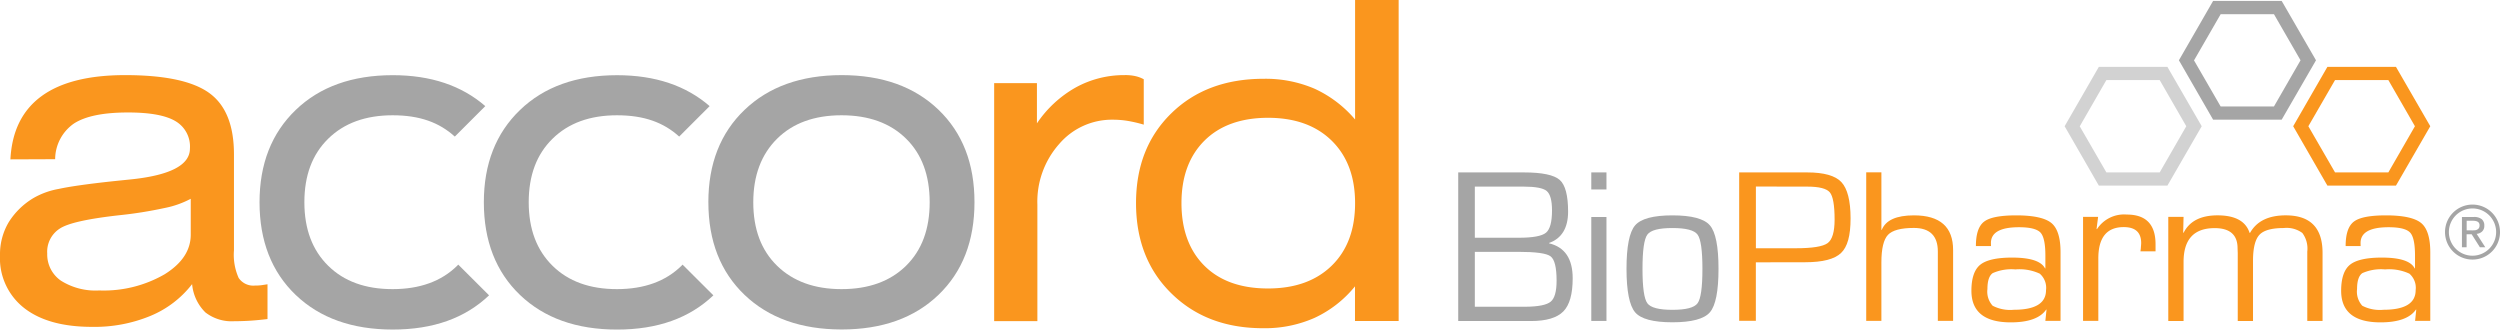 <svg id="art" xmlns="http://www.w3.org/2000/svg" width="379.959" height="50.088" viewBox="0 0 379.959 50.088">
  <path id="Path_519" data-name="Path 519" d="M244.818,9.126l4.042-7.005h8.1L261,9.126l-4.042,7.019h-8.1L244.8,9.126ZM247.713.1l-5.2,9.026,5.2,9.026h10.419l5.216-9.026L258.132.1H247.713Z" transform="translate(88.645 0.037)" fill="#a5a5a5"/>
  <path id="Path_520" data-name="Path 520" d="M257.538,16.466l4.056-7.019h8.1l4.042,7.019-4.042,7.019h-8.1Zm2.895-9.026-5.2,9.026,5.2,9.026h10.419l5.216-9.026L270.852,7.44H260.433Z" transform="translate(93.294 2.72)" fill="#fa961e"/>
  <path id="Path_521" data-name="Path 521" d="M232.1,16.466l4.042-7.019h8.1l4.042,7.019-4.042,7.019h-8.1l-4.056-7.019Zm2.895-9.026-5.2,9.026,5.2,9.026h10.419l5.216-9.026L245.412,7.44H234.993Z" transform="translate(83.995 2.72)" fill="#d2d2d2"/>
  <path id="Path_522" data-name="Path 522" d="M29.2,40.122a15.473,15.473,0,0,1-6.336,4.834,22.224,22.224,0,0,1-8.876,1.666q-6.657,0-10.323-2.868A9.6,9.6,0,0,1,0,35.739a9.547,9.547,0,0,1,1.311-5,11.15,11.15,0,0,1,3.905-3.769,11.824,11.824,0,0,1,3.7-1.311q2.437-.533,7.906-1.133c.642-.068,1.557-.164,2.772-.287q9.279-.9,9.272-4.725a4.46,4.46,0,0,0-2.212-4.165q-2.212-1.311-7.183-1.311c-3.769,0-6.5.56-8.234,1.68a6.641,6.641,0,0,0-2.854,5.421l-6.8.027q.328-6.37,4.7-9.586T19.008,8.36c6.049,0,10.31.915,12.809,2.731s3.742,4.916,3.742,9.327v14.57a8.618,8.618,0,0,0,.71,4.192,2.685,2.685,0,0,0,2.513,1.161,6.746,6.746,0,0,0,.874-.041c.314-.041.655-.1,1-.15v5.285c-.86.1-1.707.191-2.567.246s-1.693.082-2.472.082a6.51,6.51,0,0,1-4.4-1.338A6.889,6.889,0,0,1,29.2,40.15m-.2-13a14.225,14.225,0,0,1-3.974,1.406,63.231,63.231,0,0,1-6.964,1.106c-4.711.533-7.7,1.188-8.972,2.021a4.179,4.179,0,0,0-1.912,3.8A4.833,4.833,0,0,0,9.258,39.6a9.856,9.856,0,0,0,5.817,1.488,18.51,18.51,0,0,0,9.968-2.472Q29,36.142,28.99,32.585V27.163Z" transform="translate(0 3.056)" fill="#fa961e" fill-rule="evenodd"/>
  <path id="Path_523" data-name="Path 523" d="M85.668,27.682c0,4.083,1.2,7.292,3.619,9.654s5.681,3.55,9.8,3.55,7.4-1.188,9.8-3.55,3.591-5.571,3.591-9.654-1.188-7.306-3.591-9.668-5.667-3.55-9.8-3.55-7.4,1.188-9.8,3.564-3.619,5.6-3.619,9.654m-6.828,0q0-8.767,5.5-14.038T99.091,8.36q9.238,0,14.72,5.257t5.476,14.065c0,5.858-1.816,10.569-5.476,14.079s-8.562,5.257-14.72,5.257S88,45.257,84.343,41.761s-5.5-8.193-5.5-14.079" transform="translate(28.818 3.056)" fill="#a5a5a5" fill-rule="evenodd"/>
  <path id="Path_524" data-name="Path 524" d="M110.65,45.735V9.575h6.5v6.118a17.384,17.384,0,0,1,5.885-5.448A15.191,15.191,0,0,1,130.45,8.36a7.023,7.023,0,0,1,1.652.15,5.038,5.038,0,0,1,1.284.478v6.9a20.8,20.8,0,0,0-2.458-.574,14.08,14.08,0,0,0-2.226-.178,10.552,10.552,0,0,0-8.166,3.687,13.218,13.218,0,0,0-3.318,9.217V45.748H110.65Z" transform="translate(40.446 3.056)" fill="#fa961e" fill-rule="evenodd"/>
  <path id="Path_525" data-name="Path 525" d="M159.732,30.875c0-4.015-1.188-7.169-3.55-9.49s-5.6-3.482-9.682-3.482-7.333,1.161-9.654,3.468-3.5,5.476-3.5,9.5,1.174,7.224,3.5,9.531,5.558,3.441,9.654,3.441,7.319-1.161,9.682-3.468,3.55-5.476,3.55-9.5M166.354,0V48.79h-6.636V43.519a17.288,17.288,0,0,1-6.145,4.793,18.6,18.6,0,0,1-7.838,1.57q-8.541,0-13.915-5.285c-3.591-3.509-5.38-8.1-5.38-13.724s1.789-10.16,5.367-13.655,8.248-5.244,14.038-5.244a18.832,18.832,0,0,1,7.743,1.516,17.788,17.788,0,0,1,6.145,4.67V0h6.636Z" transform="translate(46.218)" fill="#fa961e" fill-rule="evenodd"/>
  <path id="Path_526" data-name="Path 526" d="M162.3,41.762V19.19h9.982c2.772,0,4.575.382,5.435,1.133S179,22.7,179,25.157s-.97,4.083-2.895,4.752v.055c2.39.574,3.591,2.335,3.591,5.312,0,2.39-.464,4.069-1.42,5.039s-2.581,1.461-4.916,1.461H162.3Zm2.54-12.645h6.691c2.13,0,3.5-.259,4.11-.765s.915-1.639.915-3.387c0-1.516-.273-2.5-.806-2.95s-1.707-.669-3.537-.669h-7.388v7.77Zm0,10.487h7.7c1.939-.014,3.209-.273,3.81-.765s.9-1.557.9-3.182c0-2.021-.3-3.25-.915-3.714s-2.253-.683-4.943-.683h-6.568V39.6Z" transform="translate(59.326 7.015)" fill="#a5a5a5"/>
  <path id="Path_527" data-name="Path 527" d="M179.418,21.785H177.11V19.19h2.308Zm0,19.978H177.11v-15.8h2.308Z" transform="translate(64.739 7.015)" fill="#a5a5a5"/>
  <path id="Path_528" data-name="Path 528" d="M188.008,23.97q4.383,0,5.694,1.516c.874,1.01,1.311,3.223,1.311,6.609s-.437,5.6-1.311,6.609-2.772,1.516-5.694,1.516-4.807-.505-5.667-1.516-1.311-3.223-1.311-6.609.437-5.6,1.311-6.609,2.758-1.516,5.667-1.516m0,1.925c-2.048,0-3.318.328-3.81,1s-.737,2.4-.737,5.216.246,4.547.737,5.216,1.762,1,3.81,1,3.332-.328,3.824-1,.737-2.4.737-5.216-.246-4.547-.737-5.216-1.762-1-3.824-1" transform="translate(66.172 8.762)" fill="#a5a5a5"/>
  <path id="Path_529" data-name="Path 529" d="M193.57,41.762V19.19h10.337c2.54,0,4.288.492,5.2,1.475s1.393,2.813,1.393,5.5-.478,4.342-1.447,5.271-2.772,1.406-5.435,1.406h-1l-6.514.014v8.89h-2.54Zm2.554-11.047h6.036c2.526,0,4.138-.259,4.848-.778s1.065-1.707,1.065-3.578c0-2.185-.246-3.564-.724-4.138s-1.611-.874-3.414-.874h-.983l-6.841-.014V30.7Z" transform="translate(70.756 7.015)" fill="#fa961e"/>
  <path id="Path_530" data-name="Path 530" d="M210.018,19.194v8.712l.055.027c.587-1.475,2.212-2.212,4.889-2.212q5.961,0,5.954,5.285V41.752h-2.321V31.21c0-2.376-1.215-3.578-3.646-3.578-1.966,0-3.277.355-3.933,1.051s-1,2.089-1,4.179v8.89H207.71V19.18h2.308Z" transform="translate(75.924 7.011)" fill="#fa961e"/>
  <path id="Path_531" data-name="Path 531" d="M222.4,28.64H220.1c0-1.843.41-3.072,1.243-3.714s2.458-.956,4.889-.956c2.635,0,4.411.4,5.339,1.161s1.393,2.253,1.393,4.438V40h-2.308l.178-1.707h-.055c-.888,1.284-2.676,1.939-5.38,1.939-3.987,0-5.981-1.611-5.981-4.807,0-1.9.451-3.223,1.338-3.946s2.513-1.092,4.848-1.092q4.158,0,5,1.639h.055V30.088c0-1.8-.246-2.977-.751-3.509s-1.584-.806-3.264-.806c-2.84,0-4.26.806-4.26,2.4,0,.082,0,.232.014.464m3.728,3.55a7.022,7.022,0,0,0-3.468.56c-.533.369-.806,1.174-.806,2.417a3.189,3.189,0,0,0,.792,2.54,5.761,5.761,0,0,0,3.223.614c3.264,0,4.889-1,4.889-2.977a2.833,2.833,0,0,0-.956-2.513,7.311,7.311,0,0,0-3.7-.642" transform="translate(80.205 8.762)" fill="#fa961e"/>
  <path id="Path_532" data-name="Path 532" d="M231.82,24.235h2.321l-.232,1.816.055.055A4.906,4.906,0,0,1,238.5,23.88q4.363,0,4.37,4.493v1.092h-2.294l.055-.4c.027-.423.055-.7.055-.847,0-1.625-.888-2.431-2.649-2.431q-3.871,0-3.864,4.779v9.477h-2.321v-15.8Z" transform="translate(84.737 8.729)" fill="#fa961e"/>
  <path id="Path_533" data-name="Path 533" d="M241.33,24.2h2.321l-.055,2.376.055.055q1.331-2.663,5.162-2.663,4.015,0,4.875,2.663h.068c1-1.775,2.8-2.663,5.435-2.663q5.592,0,5.585,5.708V40.015h-2.321V29.473a3.963,3.963,0,0,0-.751-2.827,4.013,4.013,0,0,0-2.813-.751c-1.83,0-3.072.341-3.714,1.038s-.97,2.007-.97,3.946v9.149h-2.321V29.692l-.027-.724c0-2.035-1.161-3.059-3.482-3.059q-4.732,0-4.725,5.148v8.972H241.33v-15.8Z" transform="translate(88.214 8.762)" fill="#fa961e"/>
  <path id="Path_534" data-name="Path 534" d="M263.547,28.64h-2.294c0-1.843.41-3.072,1.243-3.714s2.458-.956,4.889-.956c2.635,0,4.411.4,5.339,1.161s1.393,2.253,1.393,4.438V40h-2.308l.178-1.707h-.055c-.888,1.284-2.676,1.939-5.38,1.939-3.987,0-5.981-1.611-5.981-4.807,0-1.9.451-3.223,1.338-3.946s2.513-1.092,4.848-1.092c2.772,0,4.438.546,4.984,1.639h.055V30.088c0-1.8-.246-2.977-.751-3.509s-1.584-.806-3.264-.806c-2.84,0-4.26.806-4.26,2.4,0,.082,0,.232.014.464m3.728,3.55a7.022,7.022,0,0,0-3.468.56c-.533.369-.806,1.174-.806,2.417a3.189,3.189,0,0,0,.792,2.54,5.761,5.761,0,0,0,3.223.614c3.264,0,4.889-1,4.889-2.977a2.833,2.833,0,0,0-.956-2.513,7.311,7.311,0,0,0-3.7-.642" transform="translate(95.246 8.762)" fill="#fa961e"/>
  <path id="Path_535" data-name="Path 535" d="M59.1,37.142s-.109.123-.178.191q-3.605,3.544-9.8,3.55t-9.8-3.55c-2.4-2.362-3.619-5.571-3.619-9.654s1.2-7.278,3.619-9.654,5.681-3.564,9.8-3.564S56.2,15.553,58.567,17.7L63.2,13.067c-3.591-3.113-8.261-4.7-14.065-4.7-6.159,0-11.088,1.762-14.748,5.285s-5.5,8.193-5.5,14.038,1.83,10.569,5.5,14.079,8.589,5.257,14.748,5.257,10.993-1.734,14.638-5.2l-4.684-4.67Z" transform="translate(10.557 3.059)" fill="#a5a5a5" fill-rule="evenodd"/>
  <path id="Path_536" data-name="Path 536" d="M84.069,37.142s-.109.123-.178.191q-3.605,3.544-9.8,3.55t-9.8-3.55c-2.4-2.362-3.619-5.571-3.619-9.654s1.2-7.278,3.619-9.654,5.681-3.564,9.8-3.564,7.087,1.092,9.449,3.236l4.629-4.629C84.574,9.954,79.9,8.37,74.1,8.37c-6.159,0-11.088,1.762-14.748,5.285s-5.5,8.193-5.5,14.038,1.83,10.569,5.5,14.079,8.589,5.257,14.748,5.257,10.993-1.734,14.638-5.2l-4.684-4.67Z" transform="translate(19.684 3.059)" fill="#a5a5a5" fill-rule="evenodd"/>
  <path id="Path_537" data-name="Path 537" d="M276.309,22.77a4.179,4.179,0,1,0,4.179,4.179,4.179,4.179,0,0,0-4.179-4.179m0,7.77a3.591,3.591,0,1,1,3.591-3.591,3.6,3.6,0,0,1-3.591,3.591" transform="translate(99.472 8.323)" fill="#a5a5a5"/>
  <path id="Path_538" data-name="Path 538" d="M275.8,24.15a1.873,1.873,0,0,1,1.215.328,1.217,1.217,0,0,1,.4.983,1.153,1.153,0,0,1-.355.915,1.443,1.443,0,0,1-.806.341l1.311,2.035h-.819l-1.256-1.98h-.765v1.98h-.71v-4.6h1.775Zm-.314,2.035c.164,0,.314,0,.451-.014a.833.833,0,0,0,.382-.1.642.642,0,0,0,.273-.232.749.749,0,0,0,.1-.423.618.618,0,0,0-.1-.369.482.482,0,0,0-.232-.2,1.152,1.152,0,0,0-.328-.1,3.361,3.361,0,0,0-.355-.027h-.942v1.461h.751Z" transform="translate(100.159 8.828)" fill="#a5a5a5"/>
</svg>
